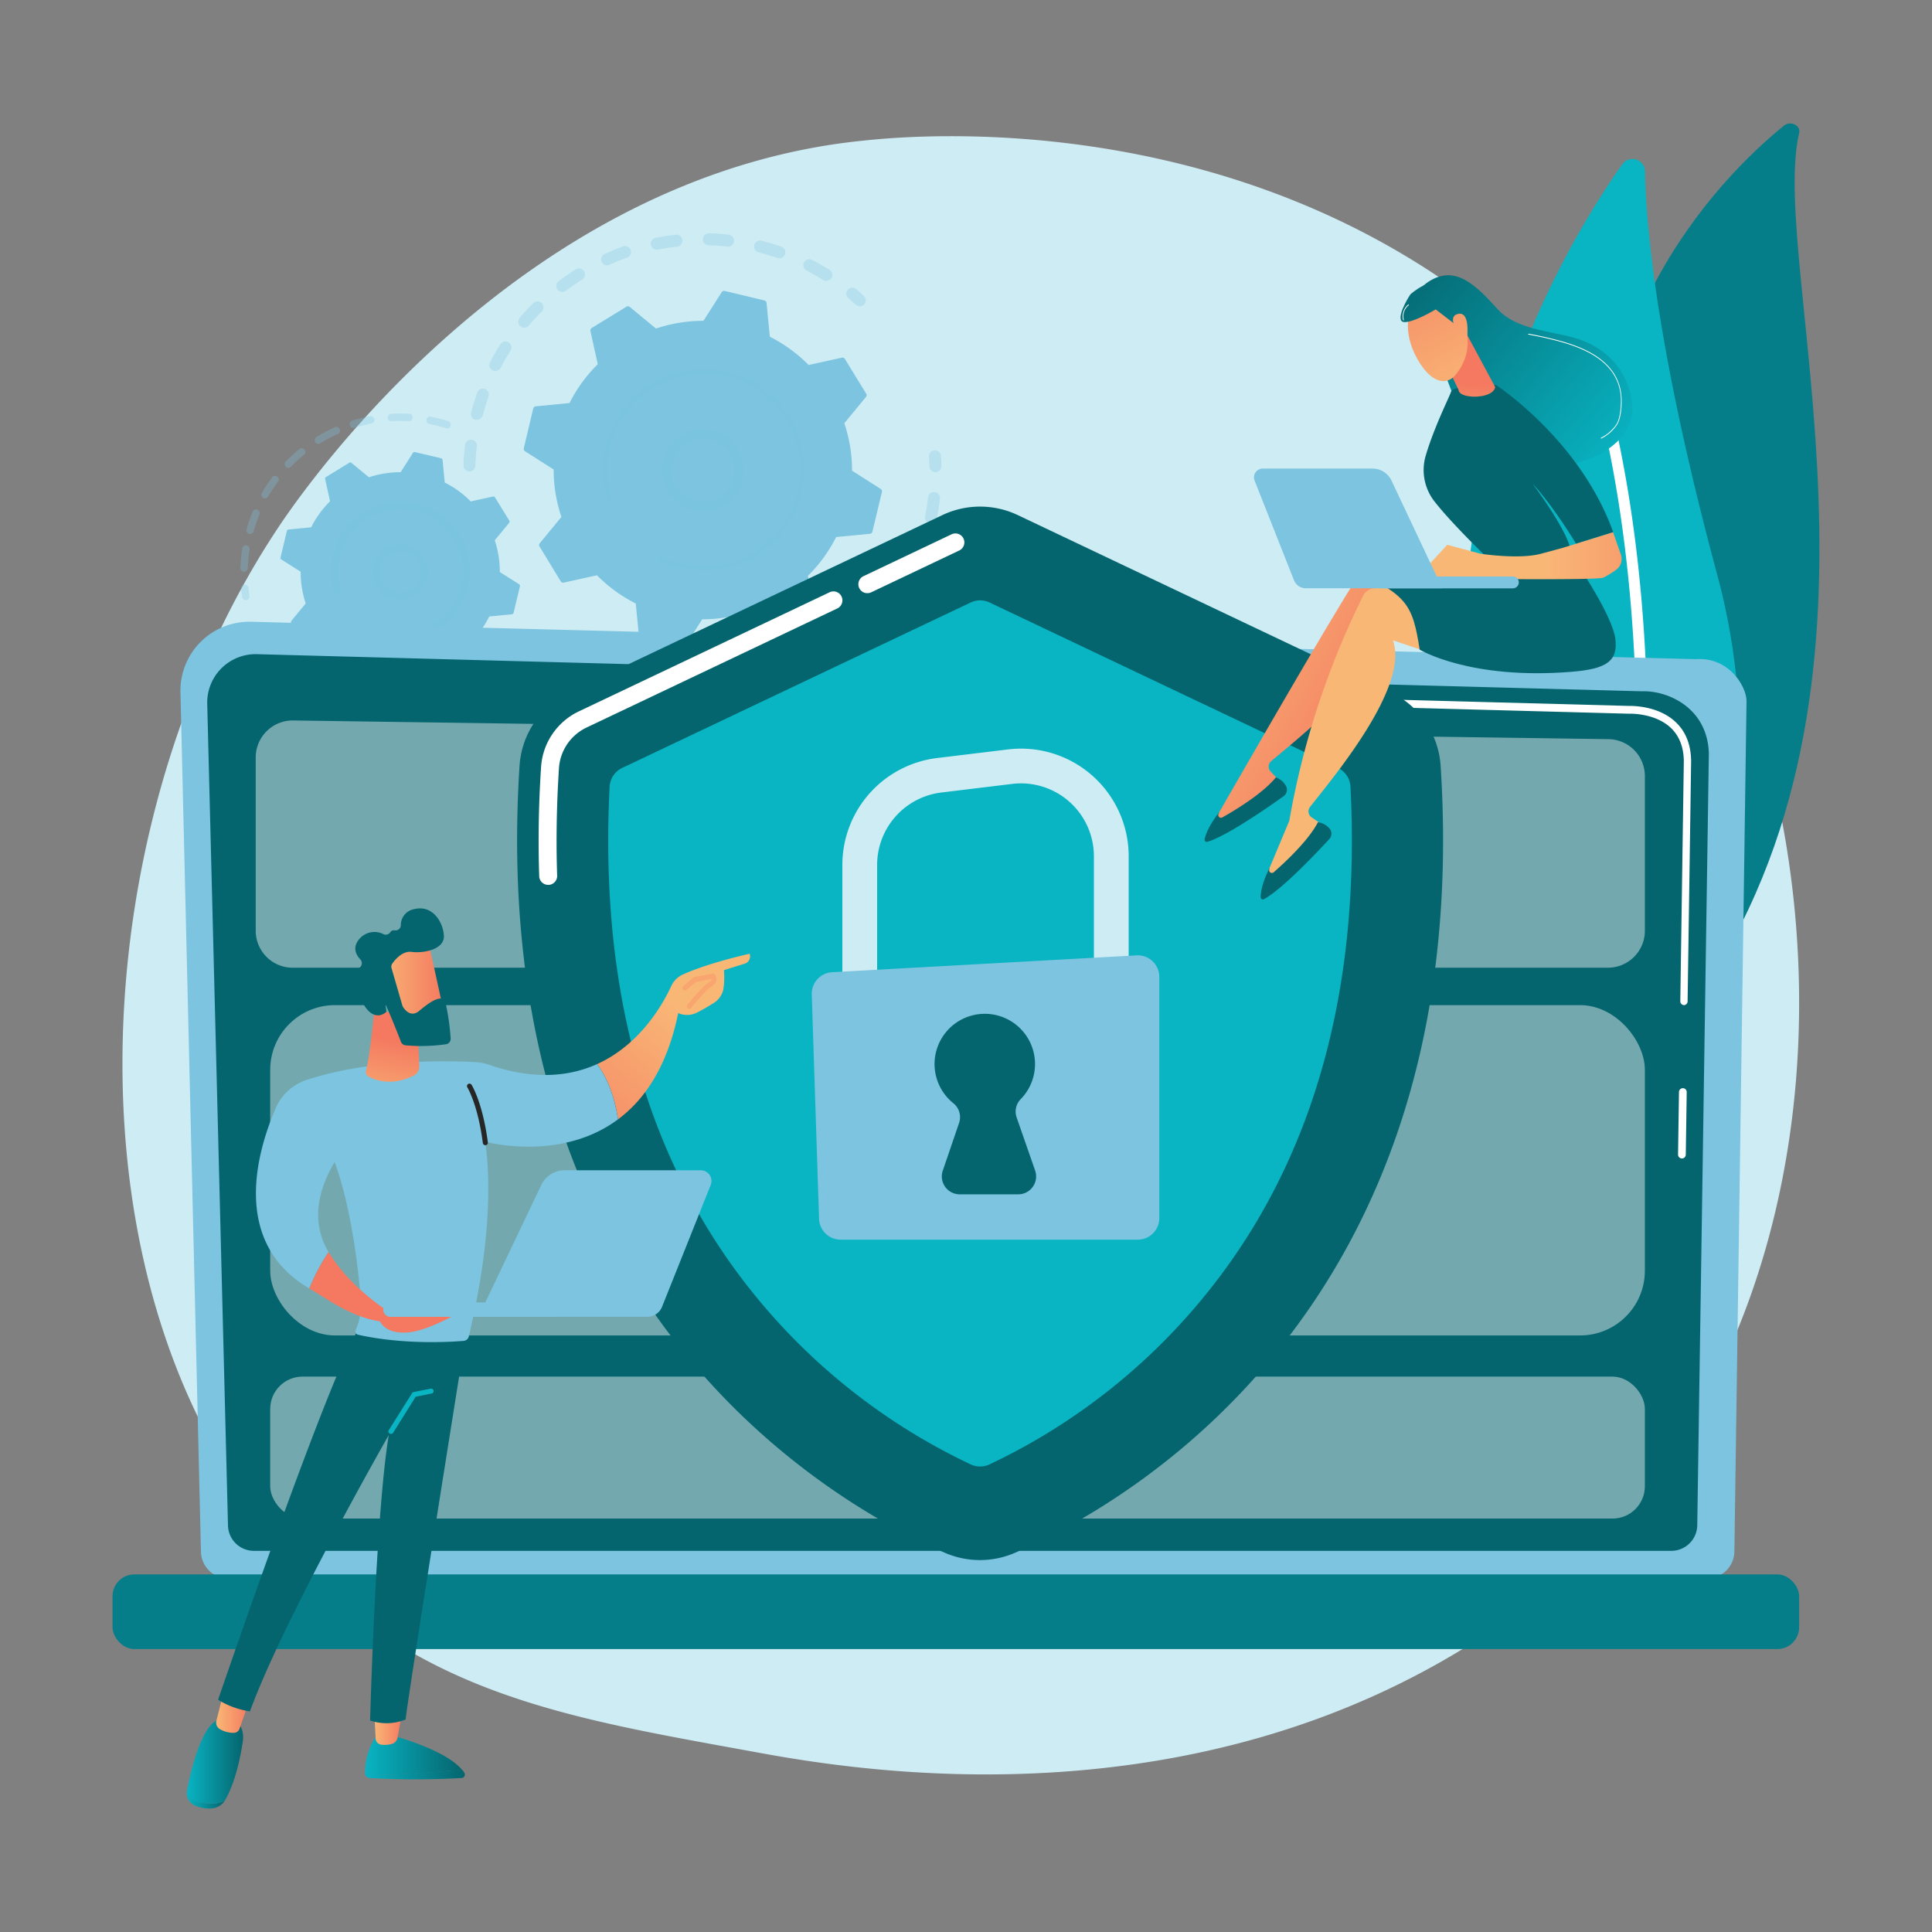 <svg xmlns="http://www.w3.org/2000/svg" xmlns:xlink="http://www.w3.org/1999/xlink" viewBox="0 0 500 500"><rect x="0" y="0" width="500" height="500" fill="#808080" stroke="none"/><defs><style>.cls-1{isolation:isolate;}.cls-2{fill:#ceecf4;}.cls-3,.cls-4{fill:#067e89;}.cls-4,.cls-6{mix-blend-mode:soft-light;}.cls-5{fill:url(#linear-gradient);}.cls-11,.cls-12,.cls-6{fill:#fff;}.cls-7{opacity:0.3;}.cls-8,.cls-9{fill:#7cc4e0;}.cls-9{opacity:0.56;}.cls-10{fill:#05656e;}.cls-12{opacity:0.44;}.cls-13{fill:#09b4c3;}.cls-14{fill:url(#linear-gradient-2);}.cls-15{fill:url(#linear-gradient-3);}.cls-16{fill:url(#linear-gradient-4);}.cls-17{fill:url(#linear-gradient-5);}.cls-18{fill:url(#New_Gradient_Swatch_3);}.cls-19{fill:url(#linear-gradient-6);}.cls-20{fill:url(#linear-gradient-7);}.cls-21{fill:url(#linear-gradient-8);}.cls-22{fill:url(#New_Gradient_Swatch_3-2);}.cls-23{fill:url(#linear-gradient-9);}.cls-24{fill:url(#linear-gradient-10);}.cls-25{fill:url(#linear-gradient-11);}.cls-26{fill:url(#linear-gradient-12);}.cls-27{fill:url(#linear-gradient-13);}.cls-28{fill:url(#linear-gradient-14);}.cls-29{fill:url(#linear-gradient-15);}.cls-30{fill:url(#linear-gradient-16);}.cls-31{fill:url(#linear-gradient-17);}.cls-32{fill:url(#linear-gradient-18);}.cls-33{fill:#262626;}.cls-34{fill:url(#linear-gradient-19);}.cls-35{fill:#f8a570;}.cls-36{fill:url(#linear-gradient-20);}.cls-37{fill:url(#linear-gradient-21);}.cls-38{fill:url(#linear-gradient-22);}</style><linearGradient id="linear-gradient" x1="-3624.92" y1="759.27" x2="-3411.41" y2="759.27" gradientTransform="matrix(-0.47, -0.89, -0.89, 0.47, -544.52, -3304.98)" gradientUnits="userSpaceOnUse"><stop offset="0" stop-color="#09b4c3"/><stop offset="1" stop-color="#09b4c3"/></linearGradient><linearGradient id="linear-gradient-2" x1="17953.58" y1="161.16" x2="17900.81" y2="191.27" gradientTransform="matrix(-1, 0, 0, 1, 18261.05, 0)" gradientUnits="userSpaceOnUse"><stop offset="0" stop-color="#f9b776"/><stop offset="1" stop-color="#f47960"/></linearGradient><linearGradient id="linear-gradient-3" x1="-10073.93" y1="-6324.09" x2="-10077.99" y2="-6261.98" gradientTransform="translate(12144.91 1421.89) rotate(-26.18)" gradientUnits="userSpaceOnUse"><stop offset="0" stop-color="#05656e"/><stop offset="1" stop-color="#05656e"/></linearGradient><linearGradient id="linear-gradient-4" x1="17948.48" y1="168.67" x2="18129.02" y2="55.64" xlink:href="#linear-gradient-2"/><linearGradient id="linear-gradient-5" x1="-8477.99" y1="-8862.36" x2="-8482.04" y2="-8800.25" gradientTransform="matrix(0.79, -0.61, 0.61, 0.79, 12455.78, 2000.17)" xlink:href="#linear-gradient-3"/><linearGradient id="New_Gradient_Swatch_3" x1="-130.48" y1="121.08" x2="-191.03" y2="71.55" gradientTransform="translate(548.71)" gradientUnits="userSpaceOnUse"><stop offset="0" stop-color="#09b4c3"/><stop offset="1" stop-color="#05656e"/></linearGradient><linearGradient id="linear-gradient-6" x1="-11699.93" y1="143.79" x2="-11647.36" y2="143.79" gradientTransform="translate(12099.82)" xlink:href="#linear-gradient-2"/><linearGradient id="linear-gradient-7" x1="-13528.95" y1="-872.26" x2="-13526.38" y2="-891.06" gradientTransform="translate(13934.81 18.64) rotate(-4.11)" xlink:href="#linear-gradient-2"/><linearGradient id="linear-gradient-8" x1="-12210.14" y1="-6927.89" x2="-12185.94" y2="-6970.95" gradientTransform="translate(12849.46 -6346.98) rotate(-56.92)" xlink:href="#linear-gradient-2"/><linearGradient id="New_Gradient_Swatch_3-2" x1="-129.46" y1="119.83" x2="-190" y2="70.29" xlink:href="#New_Gradient_Swatch_3"/><linearGradient id="linear-gradient-9" x1="-12204.43" y1="-6924.14" x2="-12180.24" y2="-6967.2" gradientTransform="translate(12849.46 -6346.98) rotate(-56.92)" xlink:href="#linear-gradient-2"/><linearGradient id="linear-gradient-10" x1="-4993.75" y1="459.3" x2="-4967.9" y2="459.3" gradientTransform="translate(5088.22)" xlink:href="#New_Gradient_Swatch_3"/><linearGradient id="linear-gradient-11" x1="-4993.75" y1="454.23" x2="-4968.63" y2="454.23" gradientTransform="translate(5088.22)" xlink:href="#New_Gradient_Swatch_3"/><linearGradient id="linear-gradient-12" x1="-4991.36" y1="447.16" x2="-4984.08" y2="447.16" gradientTransform="translate(5088.22)" xlink:href="#linear-gradient-2"/><linearGradient id="linear-gradient-13" x1="-5039.9" y1="465.71" x2="-5029.99" y2="465.71" gradientTransform="translate(5088.22)" xlink:href="#New_Gradient_Swatch_3"/><linearGradient id="linear-gradient-14" x1="-5039.83" y1="455.85" x2="-5025.28" y2="455.85" gradientTransform="translate(5088.22)" xlink:href="#New_Gradient_Swatch_3"/><linearGradient id="linear-gradient-15" x1="-5032.27" y1="443.36" x2="-5023.56" y2="443.36" gradientTransform="translate(5088.22)" xlink:href="#linear-gradient-2"/><linearGradient id="linear-gradient-16" x1="-4961.87" y1="349.44" x2="-5036.18" y2="471.16" gradientTransform="translate(5088.22)" xlink:href="#linear-gradient-3"/><linearGradient id="linear-gradient-17" x1="-4985.29" y1="372.02" x2="-4978.35" y2="358.42" gradientTransform="translate(5088.22)" xlink:href="#linear-gradient"/><linearGradient id="linear-gradient-18" x1="-4912.56" y1="260.03" x2="-4947.03" y2="304.88" gradientTransform="translate(5088.22)" xlink:href="#linear-gradient-2"/><linearGradient id="linear-gradient-19" x1="-4989.39" y1="289.02" x2="-4985.62" y2="269.22" gradientTransform="translate(5088.22)" xlink:href="#linear-gradient-2"/><linearGradient id="linear-gradient-20" x1="-4973.32" y1="310.5" x2="-4985.67" y2="329.02" gradientTransform="translate(5088.22)" xlink:href="#linear-gradient-2"/><linearGradient id="linear-gradient-21" x1="-709.16" y1="313.49" x2="-721.26" y2="331.63" gradientTransform="matrix(-1, 0, 0, 1, -618.9, 0)" xlink:href="#linear-gradient-2"/><linearGradient id="linear-gradient-22" x1="97.37" y1="253.99" x2="115.17" y2="253.99" gradientTransform="matrix(1, 0, 0, 1, 0, 0)" xlink:href="#linear-gradient-2"/></defs><title>Encrypted Data</title><g class="cls-1"><g id="content"><path class="cls-2" d="M413.41,399.87a165.44,165.44,0,0,1-29.14,23.26c-75.46,49.55-161.72,35.27-188.39,30.38-43-7.87-79.35-13.43-110.56-41.15C14.41,349.36,17.86,217.94,72,136.53c6.42-9.65,60.53-88.51,147-99.63,2.11-.27,3.69-.43,5.07-.57,13.37-1.39,96.24-8.74,163.82,46.93a199.4,199.4,0,0,1,39.67,44.26C480.37,207.69,480.54,331.83,413.41,399.87Z"/><path class="cls-3" d="M465.63,34.38c.45-1.93-2.26-3.22-3.93-1.87-16.9,13.7-57.49,54.73-47.38,126.43,12.69,90-9,122.78-36,142.81,0,0,37.1-9.42,60.44-42.72C496,177.24,457.56,68.72,465.63,34.38Z"/><path class="cls-4" d="M452.77,62.48c-2.11,10-4,20.06-5.45,30.15s-2.68,20.2-3.47,30.33-1.28,20.28-1.31,30.43.34,20.29.8,30.47.87,20.43.12,30.75a91.16,91.16,0,0,1-7.2,30.44c-1.08,2.43-2.21,4.85-3.49,7.19s-2.59,4.67-4,7a110,110,0,0,1-9.58,13.18,120.91,120.91,0,0,1-25.24,22.09,2.53,2.53,0,0,1-3.2-.36,1.79,1.79,0,0,1,.37-2.72h0c2.26-1.59,4.49-3.19,6.63-4.88,1.09-.83,2.13-1.7,3.19-2.55s2.08-1.74,3.07-2.65a109.67,109.67,0,0,0,27.54-37.78,89,89,0,0,0,4.78-14.34,97.93,97.93,0,0,0,2.3-14.86c.81-10,.45-20.17.13-30.35s-.52-20.42-.25-30.64q.18-7.67.67-15.33c.15-2.55.35-5.1.55-7.65s.47-5.09.74-7.64q1.65-15.26,4.38-30.41c1.88-10.08,4.07-20.11,6.7-30.06a.62.62,0,0,1,.73-.4A.54.54,0,0,1,452.77,62.48Z"/><path class="cls-5" d="M412.86,281.57a5.17,5.17,0,0,0,8.57.26c11.84-16.42,41.12-65.89,22.91-133.37C429,91.48,426,59.12,425.72,44.33a3.24,3.24,0,0,0-5.89-1.8C399.94,70.71,342.63,168.66,412.86,281.57Z"/><path class="cls-6" d="M417.73,280.57l.27.08a1.43,1.43,0,0,0,1.67-1.15c.16-.88,16.21-89.1-1.6-169.3a1.43,1.43,0,1,0-2.8.62C432.95,190.44,417,278.1,416.85,279A1.43,1.43,0,0,0,417.73,280.57Z"/><g class="cls-7"><path class="cls-8" d="M121.31,122a1.55,1.55,0,0,1-1.34-1.58c.05-1.75.18-3.52.38-5.27a1.55,1.55,0,0,1,1.72-1.36h0a1.55,1.55,0,0,1,1.33,1.71c-.19,1.66-.32,3.34-.37,5a1.55,1.55,0,0,1-1.59,1.5Zm1.91-13.35-.18,0a1.55,1.55,0,0,1-1.11-1.89c.44-1.7,1-3.4,1.53-5a1.55,1.55,0,1,1,2.92,1c-.55,1.57-1,3.18-1.46,4.8A1.55,1.55,0,0,1,123.22,108.61ZM128,96a1.55,1.55,0,0,1-1.17-2.25c.8-1.56,1.69-3.1,2.62-4.58a1.55,1.55,0,1,1,2.62,1.65c-.89,1.41-1.73,2.87-2.49,4.35A1.55,1.55,0,0,1,128,96Zm7.5-11.21a1.55,1.55,0,0,1-1-2.53c1.13-1.34,2.34-2.64,3.58-3.88a1.55,1.55,0,0,1,2.18,2.19c-1.18,1.17-2.32,2.41-3.4,3.69A1.55,1.55,0,0,1,135.52,84.8Zm9.81-9.26a1.55,1.55,0,0,1-.72-2.77c1.4-1.05,2.86-2.06,4.35-3a1.55,1.55,0,1,1,1.65,2.62c-1.41.89-2.8,1.84-4.13,2.84A1.54,1.54,0,0,1,145.33,75.54Zm11.61-6.86a1.55,1.55,0,0,1-.43-2.95c1.6-.72,3.25-1.38,4.9-2a1.55,1.55,0,0,1,1,2.92c-1.57.55-3.14,1.18-4.66,1.86A1.54,1.54,0,0,1,156.94,68.68Zm56.72,4a1.54,1.54,0,0,1-.62-.22c-1.41-.88-2.87-1.72-4.36-2.48a1.55,1.55,0,0,1,1.42-2.75c1.56.8,3.11,1.68,4.59,2.61a1.55,1.55,0,0,1-1,2.85Zm-43.88-8.06a1.55,1.55,0,0,1-.1-3.05c1.72-.34,3.47-.62,5.21-.81a1.55,1.55,0,1,1,.35,3.08c-1.65.19-3.32.45-5,.77A1.55,1.55,0,0,1,169.78,64.57Zm31.72,2.22a1.55,1.55,0,0,1-.3-.07c-1.57-.55-3.19-1-4.8-1.45a1.55,1.55,0,1,1,.77-3c1.7.43,3.4.95,5.05,1.52a1.55,1.55,0,0,1-.72,3Zm-18.29-3.36a1.55,1.55,0,0,1,.25-3.08c1.75,0,3.52.17,5.26.37h0a1.55,1.55,0,0,1-.38,3.07c-1.66-.19-3.34-.31-5-.35Z"/><path class="cls-8" d="M222.3,79.23a1.54,1.54,0,0,1-.84-.39c-.59-.54-1.2-1.08-1.81-1.59a1.55,1.55,0,1,1,2-2.36c.65.55,1.29,1.11,1.91,1.68a1.55,1.55,0,0,1-1.26,2.68Z"/></g><g class="cls-7"><path class="cls-8" d="M241.87,122.18a1.55,1.55,0,0,1-1.34-1.5c0-.8-.06-1.61-.11-2.41a1.55,1.55,0,1,1,3.09-.2c.06.84.09,1.7.11,2.54a1.55,1.55,0,0,1-1.51,1.59Z"/><path class="cls-8" d="M173.57,183.46q-1.06-.14-2.12-.32a1.55,1.55,0,0,1,.52-3.05c1.63.28,3.27.49,4.9.63a1.55,1.55,0,1,1-.26,3.09C175.59,183.71,174.58,183.6,173.57,183.46Zm-10.07-2.24-.26-.06c-1.65-.52-3.29-1.11-4.89-1.76a1.55,1.55,0,1,1,1.17-2.87c1.52.62,3.08,1.18,4.64,1.67a1.55,1.55,0,0,1-.67,3Zm21.24,2.7a1.55,1.55,0,0,1,.13-3.08c1.63-.08,3.29-.24,4.91-.46a1.55,1.55,0,1,1,.42,3.07c-1.71.23-3.45.4-5.17.49Zm-33.4-8a1.55,1.55,0,0,1-.57-.2c-1.49-.87-3-1.81-4.38-2.79a1.55,1.55,0,0,1,1.77-2.54c1.34.94,2.74,1.83,4.16,2.65a1.55,1.55,0,0,1-1,2.87Zm46.49,5.9a1.55,1.55,0,0,1-.21-3c1.57-.44,3.15-1,4.69-1.53a1.55,1.55,0,1,1,1.08,2.9c-1.62.61-3.28,1.15-4.94,1.61A1.54,1.54,0,0,1,197.83,181.78Zm12.3-5a1.55,1.55,0,0,1-.53-2.9c1.44-.78,2.87-1.62,4.24-2.52a1.55,1.55,0,1,1,1.69,2.59c-1.44.94-2.95,1.83-4.47,2.65A1.54,1.54,0,0,1,210.14,176.81Zm10.93-7.53a1.55,1.55,0,0,1-.8-2.7c1.24-1.07,2.45-2.21,3.59-3.38a1.55,1.55,0,1,1,2.21,2.16c-1.2,1.23-2.48,2.43-3.78,3.56A1.55,1.55,0,0,1,221.06,169.28Zm9-9.73a1.55,1.55,0,0,1-1-2.45c1-1.32,1.91-2.69,2.77-4.09a1.55,1.55,0,1,1,2.64,1.62c-.9,1.47-1.88,2.92-2.91,4.3A1.55,1.55,0,0,1,230.09,159.55Zm6.67-11.48a1.55,1.55,0,0,1-1.21-2.16c.66-1.5,1.26-3,1.8-4.59a1.55,1.55,0,0,1,2.93,1c-.56,1.63-1.2,3.26-1.89,4.84A1.55,1.55,0,0,1,236.75,148.06Zm4-12.66-.09,0a1.55,1.55,0,0,1-1.22-1.82c.23-1.18.43-2.39.6-3.58q.09-.65.16-1.3a1.55,1.55,0,0,1,1.71-1.36,1.53,1.53,0,0,1,1.36,1.71q-.08.68-.17,1.36c-.17,1.26-.38,2.52-.63,3.77A1.55,1.55,0,0,1,240.73,135.41Z"/><path class="cls-8" d="M140.64,168a1.54,1.54,0,0,1-.84-.4c-.61-.57-1.23-1.16-1.83-1.76a1.55,1.55,0,1,1,2.2-2.18c.57.57,1.15,1.13,1.73,1.67a1.55,1.55,0,0,1-1.26,2.67Z"/></g><path class="cls-8" d="M145.12,150.45a.72.72,0,0,0,.77.33l8.6-1.9a38.37,38.37,0,0,0,10.05,7.31l.85,8.76a.72.72,0,0,0,.55.63L176.22,168a.72.72,0,0,0,.78-.31l4.73-7.42a38.36,38.36,0,0,0,12.28-2l6.8,5.6a.72.72,0,0,0,.84.06l9-5.52a.72.72,0,0,0,.33-.77l-1.9-8.6a38.37,38.37,0,0,0,7.31-10.05l8.76-.85a.72.72,0,0,0,.63-.55l2.46-10.27a.72.72,0,0,0-.31-.78l-7.42-4.73a38.36,38.36,0,0,0-2-12.28l5.6-6.8a.72.72,0,0,0,.06-.84l-5.52-9a.72.72,0,0,0-.77-.33l-8.6,1.9a38.36,38.36,0,0,0-10.05-7.31l-.85-8.76a.72.72,0,0,0-.55-.63l-10.27-2.46a.72.72,0,0,0-.78.31l-4.73,7.42a38.36,38.36,0,0,0-12.28,2l-6.8-5.6a.72.72,0,0,0-.84-.06l-9,5.52a.72.72,0,0,0-.33.77l1.9,8.6a38.36,38.36,0,0,0-7.31,10.05l-8.76.85a.72.72,0,0,0-.63.55L135.56,116a.72.72,0,0,0,.31.78l7.42,4.73a38.37,38.37,0,0,0,2,12.28l-5.6,6.8a.72.72,0,0,0-.06.84Z"/><path class="cls-9" d="M180.47,132.23a10.62,10.62,0,1,1,1.56.1A10.63,10.63,0,0,1,180.47,132.23ZM183,113.64a8.27,8.27,0,0,0-1.21-.07,8.12,8.12,0,1,0,1.21.07Z"/><path class="cls-9" d="M178.63,147.46A26.61,26.61,0,0,1,176,147h0l-.82-.21a26.29,26.29,0,0,1-3.93-1.42l-.05,0-.15-.07-.28-.13a.62.62,0,1,1,.54-1.12,24.9,24.9,0,0,0,28.09-4.55,24.72,24.72,0,0,0,6.89-12.06,25.22,25.22,0,0,0,.47-2.52,24.87,24.87,0,0,0-48.84-9.09,24.88,24.88,0,0,0,.45,13.24.62.62,0,1,1-1.18.37A26.11,26.11,0,1,1,208,125a26.7,26.7,0,0,1-.49,2.64,26.12,26.12,0,0,1-28.84,19.79Z"/><g class="cls-7"><path class="cls-8" d="M63.49,155.32a1,1,0,0,1-.82-.8c-.12-.8-.22-1.62-.3-2.43a1,1,0,0,1,1.9-.17c.07.77.17,1.55.28,2.32a1,1,0,0,1-.8,1.09A1,1,0,0,1,63.49,155.32Z"/><path class="cls-8" d="M63.05,148a1,1,0,0,1-.83-1,41.53,41.53,0,0,1,.35-4.19q.06-.44.13-.88a1,1,0,0,1,1.09-.8,1,1,0,0,1,.8,1.09q-.07.42-.12.84a39.75,39.75,0,0,0-.34,4,1,1,0,0,1-1,.92Zm1.54-9.81-.13,0A1,1,0,0,1,63.8,137a41.46,41.46,0,0,1,1.69-4.8,1,1,0,0,1,1.76.75,39.64,39.64,0,0,0-1.61,4.58A1,1,0,0,1,64.59,138.17ZM68.46,129a1,1,0,0,1-.7-1.43,41.25,41.25,0,0,1,2.82-4.24,1,1,0,0,1,1.52,1.16,39.26,39.26,0,0,0-2.69,4A1,1,0,0,1,68.46,129Zm6-7.91a1,1,0,0,1-.56-1.61,41.46,41.46,0,0,1,3.77-3.42,1,1,0,0,1,1.19,1.49,39.45,39.45,0,0,0-3.6,3.26A1,1,0,0,1,74.46,121.11Zm7.75-6.21a1,1,0,0,1-.37-1.76,41.84,41.84,0,0,1,4.49-2.4,1,1,0,1,1,.8,1.74,39.84,39.84,0,0,0-4.28,2.29A1,1,0,0,1,82.21,114.91Zm9-4.14a1,1,0,0,1-.16-1.86A41.16,41.16,0,0,1,96,107.68a1,1,0,0,1,.35,1.88,39.23,39.23,0,0,0-4.71,1.18A1,1,0,0,1,91.23,110.77ZM101,109a1,1,0,0,1,.07-1.9,41.46,41.46,0,0,1,5.09,0A1,1,0,0,1,106,109a39.31,39.31,0,0,0-4.85,0Zm14.73,1.87-.16,0a39.66,39.66,0,0,0-4.08-1.07l-.62-.12a1,1,0,0,1,.35-1.88l.66.13a41.6,41.6,0,0,1,4.28,1.12,1,1,0,0,1-.42,1.86Z"/></g><g class="cls-7"><path class="cls-8" d="M98.53,189.3a1,1,0,0,1,.24-1.9,39.55,39.55,0,0,0,4.77.29,1,1,0,1,1,0,1.91,41.65,41.65,0,0,1-5-.31Zm-4.81-.88-.1,0a41.82,41.82,0,0,1-4.78-1.49,1,1,0,0,1,.68-1.79,40,40,0,0,0,4.56,1.42,1,1,0,0,1-.36,1.88Zm14.58.88a1,1,0,0,1,0-1.9,39.67,39.67,0,0,0,4.7-.87,1,1,0,0,1,.46,1.86,41.49,41.49,0,0,1-4.92.91A1,1,0,0,1,108.3,189.3ZM84.58,185a1,1,0,0,1-.32-.1,41,41,0,0,1-4.28-2.6,1,1,0,1,1,1.09-1.57,39.27,39.27,0,0,0,4.08,2.48,1,1,0,0,1-.57,1.79Zm33.18,2a1,1,0,0,1-.21-1.84,39.34,39.34,0,0,0,4.35-2,1,1,0,0,1,.89,1.69,41.59,41.59,0,0,1-4.56,2.07A1,1,0,0,1,117.77,186.94Zm8.63-4.56a1,1,0,0,1-.42-1.73,40,40,0,0,0,3.75-3,1,1,0,0,1,1.27,1.43,41.81,41.81,0,0,1-3.93,3.1A1,1,0,0,1,126.4,182.38Zm7.29-6.5a1,1,0,0,1-.5-.23,1,1,0,0,1-.09-1.35,39.11,39.11,0,0,0,2.93-3.77,1,1,0,0,1,1.58,1.08,41.33,41.33,0,0,1-3.08,4A1,1,0,0,1,133.69,175.88Z"/><path class="cls-8" d="M76.52,179.36a1,1,0,0,1-.51-.23c-.61-.55-1.21-1.11-1.77-1.68a1,1,0,1,1,1.36-1.35c.54.54,1.11,1.08,1.69,1.6a1,1,0,0,1-.77,1.66Z"/></g><path class="cls-8" d="M79,167.23a.48.48,0,0,0,.52.22l5.75-1.27A25.67,25.67,0,0,0,92,171.06l.57,5.86a.48.48,0,0,0,.37.42L99.78,179a.48.48,0,0,0,.52-.21l3.17-5a25.67,25.67,0,0,0,8.21-1.31l4.55,3.75a.48.48,0,0,0,.56,0l6-3.69a.48.48,0,0,0,.22-.52l-1.27-5.75a25.67,25.67,0,0,0,4.89-6.73l5.86-.57a.48.48,0,0,0,.42-.37l1.65-6.87a.48.48,0,0,0-.21-.52l-5-3.17a25.67,25.67,0,0,0-1.31-8.21l3.75-4.55a.48.48,0,0,0,0-.56l-3.69-6a.48.48,0,0,0-.52-.22l-5.75,1.27a25.67,25.67,0,0,0-6.73-4.89l-.57-5.86a.48.48,0,0,0-.37-.42L107.38,117a.48.48,0,0,0-.52.21l-3.17,5a25.67,25.67,0,0,0-8.21,1.31l-4.55-3.75a.48.48,0,0,0-.56,0l-6,3.69a.48.48,0,0,0-.22.52l1.27,5.75a25.67,25.67,0,0,0-4.89,6.73l-5.86.57a.48.48,0,0,0-.42.37l-1.65,6.87a.48.48,0,0,0,.21.52l5,3.17a25.67,25.67,0,0,0,1.31,8.21l-3.75,4.55a.48.48,0,0,0,0,.56Z"/><path class="cls-9" d="M102.59,155.16a7.25,7.25,0,1,1,1.07.07A7.38,7.38,0,0,1,102.59,155.16Zm1.7-12.44a5.39,5.39,0,0,0-.78,0,5.32,5.32,0,0,0,.13,10.64h0a5.32,5.32,0,0,0,.65-10.59Z"/><path class="cls-9" d="M101.3,165.75q-.9-.12-1.8-.34A18.11,18.11,0,0,1,96,164.2l-.15-.07a1,1,0,1,1,.83-1.72,16.15,16.15,0,0,0,3.23,1.15h0l.18,0a15.94,15.94,0,0,0,7.88-.18,16.19,16.19,0,0,0,4-1.72l0,0,.09-.06a16,16,0,0,0,7.24-10,16.29,16.29,0,0,0,.31-1.63,16.1,16.1,0,1,0-31.33,2.69,1,1,0,0,1-.63,1.2,1,1,0,0,1-1.2-.63,18,18,0,1,1,35-3,18.39,18.39,0,0,1-.34,1.82A18,18,0,0,1,101.3,165.75Z"/><path class="cls-8" d="M52,401.45A7.1,7.1,0,0,0,59,408.52H441.78a7.1,7.1,0,0,0,7.08-7.07L452,181.5c0-3.89-4.58-11.48-13-10.91L65,160.91a17.84,17.84,0,0,0-18.3,18.24Z"/><path class="cls-10" d="M59,394.66a6.72,6.72,0,0,0,6.7,6.7H432.55a6.72,6.72,0,0,0,6.7-6.7l3-199.67c-.35-12-10.89-16.33-17.27-16.08L66.49,169.3a12.53,12.53,0,0,0-12.86,12.83Z"/><path class="cls-11" d="M435.28,299.81h0a1,1,0,0,1-1-1l.24-16.19a1,1,0,0,1,1-1h0a1,1,0,0,1,1,1l-.24,16.19A1,1,0,0,1,435.28,299.81Z"/><path class="cls-11" d="M435.86,260.13h0a1,1,0,0,1-1-1l.91-62c0-3.68-1.14-6.63-3.32-8.72-4.09-3.91-10.57-3.71-10.84-3.7L307,181.62a1,1,0,0,1-1-1,.94.94,0,0,1,1-1l114.51,3.07c.71,0,7.62-.16,12.22,4.25,2.59,2.48,3.91,5.89,3.93,10.15l-.91,62A1,1,0,0,1,435.86,260.13Z"/><rect class="cls-3" x="29.12" y="407.45" width="436.5" height="19.33" rx="5.65" ry="5.65" transform="translate(494.74 834.23) rotate(180)"/><path class="cls-12" d="M415.93,250.44h-340a9.57,9.57,0,0,1-9.75-9.38V195.84a9.58,9.58,0,0,1,9.9-9.38l340,4.83a9.56,9.56,0,0,1,9.61,9.38v40.4A9.57,9.57,0,0,1,415.93,250.44Z"/><rect class="cls-12" x="69.93" y="260.13" width="355.76" height="85.48" rx="16.75" ry="16.75"/><rect class="cls-12" x="69.93" y="356.27" width="355.76" height="36.73" rx="8.36" ry="8.36"/><path class="cls-10" d="M372.83,198.13a22.73,22.73,0,0,0-12.95-19l-96.47-45.82a22.76,22.76,0,0,0-19.53,0l-96.47,45.82a22.73,22.73,0,0,0-12.95,19c-9,139.87,80.63,190.83,110,203.7a22.78,22.78,0,0,0,18.29,0C292.2,389,381.88,338,372.83,198.13Z"/><path class="cls-11" d="M224.47,153.51a2.31,2.31,0,0,1-1-4.4l22.79-10.83a2.31,2.31,0,1,1,2,4.18l-22.79,10.83A2.3,2.3,0,0,1,224.47,153.51Z"/><path class="cls-11" d="M141.86,229a2.31,2.31,0,0,1-2.31-2.23c-.31-9.13-.15-18.64.48-28.28a17.18,17.18,0,0,1,9.78-14.39l64.89-30.82a2.31,2.31,0,0,1,2,4.18l-64.89,30.82a12.55,12.55,0,0,0-7.15,10.51c-.61,9.49-.77,18.85-.47,27.83a2.31,2.31,0,0,1-2.23,2.39Z"/><path class="cls-13" d="M349.5,203.59a5.68,5.68,0,0,0-3.23-4.84l-90.18-42.83a5.67,5.67,0,0,0-4.87,0L161,198.75a5.68,5.68,0,0,0-3.23,4.84c-2.67,52.18,9.38,95.71,35.85,129.45A160,160,0,0,0,251.25,379a5.69,5.69,0,0,0,4.8,0A160,160,0,0,0,313.66,333C340.12,299.3,352.17,255.77,349.5,203.59Z"/><path class="cls-2" d="M227,259.65h-9V223.83a27.88,27.88,0,0,1,24.5-27.65l18.38-2.23a27.86,27.86,0,0,1,31.22,27.65v31.27h-9V221.6A18.87,18.87,0,0,0,262,202.87l-18.38,2.23A18.89,18.89,0,0,0,227,223.83Z"/><path class="cls-8" d="M215.35,251.61l78.79-4.36a5.58,5.58,0,0,1,5.89,5.57v62.42a5.58,5.58,0,0,1-5.58,5.58H217.55a5.58,5.58,0,0,1-5.58-5.4l-1.89-58.05A5.58,5.58,0,0,1,215.35,251.61Z"/><path class="cls-10" d="M267.89,302.94l-4.77-13.71a4.59,4.59,0,0,1,1-4.73,13,13,0,1,0-17.41,1,4.63,4.63,0,0,1,1.5,5.11L244,302.94a4.63,4.63,0,0,0,4.37,6.15h15.2A4.63,4.63,0,0,0,267.89,302.94Z"/><path class="cls-14" d="M315.49,210.26c.06,0,33.53-58.64,38.06-64.15a3.51,3.51,0,0,1,3.13-1.26L366,146l11,23.74-18.28-10.65c1.81,12.51-21.68,31.11-29.73,37.89a1.85,1.85,0,0,0-.15,2.69L332,203a36.94,36.94,0,0,1-18.25,10.38Z"/><path class="cls-15" d="M330.19,201.19a4.74,4.74,0,0,1,2.75,2.49,2.09,2.09,0,0,1-.79,2.41c-3.38,2.42-14.53,10.24-19.67,11.77a.58.58,0,0,1-.73-.69c.26-1.2,1.12-3.58,3.87-7.08l-.25.5a.71.71,0,0,0,1,.94C319.8,209.6,326.81,205.35,330.19,201.19Z"/><path class="cls-16" d="M328.53,224.64c.06,0,5.08-12.13,5.13-12.17a213,213,0,0,1,19.15-58.36,3.51,3.51,0,0,1,2.81-1.87l9.37-.8,15.55,21-20.06-6.73c4.3,11.89-14.93,34.85-21.45,43.13a1.85,1.85,0,0,0,.4,2.67l3.83,2.65A36.94,36.94,0,0,1,327.5,228Z"/><path class="cls-17" d="M341.08,212.79a4.74,4.74,0,0,1,3.19,1.88,2.09,2.09,0,0,1-.28,2.52c-2.82,3.06-12.16,13-16.88,15.51a.58.58,0,0,1-.85-.52c0-1.22.37-3.73,2.36-7.71l-.14.54a.71.71,0,0,0,1.16.72C332.61,223.13,338.62,217.55,341.08,212.79Z"/><path class="cls-10" d="M408.88,147s8.48,12.61,9.18,18.37-2.34,7.74-11.22,8.48c-26.41,2.18-39.43-5.73-39.43-5.73-1.81-11.52-3.09-14.45-18.18-20.71,0,0,19.09,1.52,22.93,0S408.88,147,408.88,147Z"/><path class="cls-18" d="M368.28,80.89s-4.48-4.62,2-8.34,11.48,1,17.29,7.44c4.75,5.29,13.63,5.65,20,7.48,8.07,2.3,13.91,8.48,14.84,17.13.76,7.08-5.31,12-11.35,14.23-18.48,6.7-22.85,8.94-28.65-2.11S368.28,80.89,368.28,80.89Z"/><path class="cls-11" d="M415.72,112.72a10.28,10.28,0,0,0,2.78-2.84c.94-1.52,1.22-4.28,1.18-6.35-.2-10.16-9.94-13.81-17.24-15.67-2.18-.56-4.48-1.06-6.84-1.49a.11.11,0,1,0,0,.22c2.35.43,4.65.93,6.82,1.48,7.24,1.85,16.88,5.46,17.08,15.46,0,2-.24,4.76-1.15,6.23a10.3,10.3,0,0,1-4,3.52.11.11,0,1,0,.1.2A9.45,9.45,0,0,0,415.72,112.72Z"/><path class="cls-10" d="M385.94,145.35s-9.88-9.4-14.74-15.63A13.21,13.21,0,0,1,369,117.83c2.22-7.48,6.16-15.22,6.52-16.43.55-1.85,11.62-1.77,11.62-1.77s21.79,14.14,30.35,38.09l-9.61,3s-5.69-9.54-11.31-15.61c0,0,9.73,12.85,10.07,18.11Z"/><path class="cls-19" d="M367.13,149.06l7.42-8.07,8.57,2.31s10,1.55,15.71,0l5.72-1.55,12.92-4,2,5.74a3.45,3.45,0,0,1-1.26,4,22.81,22.81,0,0,1-3.26,2c-1.7.74-39.2.24-39.2.24Z"/><path class="cls-20" d="M379.51,86.32l7.44,13.84c-.49,3-8.1,3.11-9.27,1.3a1.79,1.79,0,0,1-.23-.61L373,91.6c-.19-.9,2.28-3.94,3.09-4.37l3-1.57C380.18,85,375.43,85,379.51,86.32Z"/><path class="cls-21" d="M364.45,83.07s-.84,4.68,2.83,10.62,7.33,5.68,9.19,3.56a13.06,13.06,0,0,0,3.07-11.58C378.53,79.74,365.72,77.11,364.45,83.07Z"/><path class="cls-22" d="M365,76.19s-3.08,4.63-2.45,6.6,7.35-1.7,9-2.72l14.78,11.37s-7.92-15.26-11.88-17.79S365,76.19,365,76.19Z"/><path class="cls-11" d="M363.3,82.83a.11.11,0,0,0,0-.12A3.65,3.65,0,0,1,364.56,79a.11.11,0,1,0-.15-.16,3.94,3.94,0,0,0-1.29,4,.11.11,0,0,0,.14.07Z"/><path class="cls-23" d="M377.48,86.1s-3.08-4-.28-4.83,2.7,3.92,2.52,5.69Z"/><path class="cls-8" d="M391.69,152.26h-.08l-34.13,0a1.53,1.53,0,1,1,0-3.06l34.13,0a1.53,1.53,0,0,1,.08,3.05Z"/><path class="cls-8" d="M326.8,121.27h28.42a5.42,5.42,0,0,1,4.9,3.11l13.14,27.86H337.94a3.29,3.29,0,0,1-3.06-2.08l-10.19-25.78A2.27,2.27,0,0,1,326.8,121.27Z"/><ellipse class="cls-8" cx="344.69" cy="136.24" rx="2.24" ry="3.64" transform="translate(-25.16 112.16) rotate(-17.84)"/><path class="cls-24" d="M119.59,458c-4.43.38-12.12,1-18.18,1.27-3.64.16-5.74-.2-6.95-.68,0,.14,0,.26,0,.38a1.25,1.25,0,0,0,1.19,1.18,212.9,212.9,0,0,0,23.8,0,.89.89,0,0,0,.73-1.34A7.3,7.3,0,0,0,119.59,458Z"/><path class="cls-25" d="M101.41,459.32c6.06-.27,13.75-.89,18.18-1.27-4.35-5.34-18.18-8.94-18.18-8.94h-3.9a16.37,16.37,0,0,0-3,9.54C95.67,459.12,97.77,459.48,101.41,459.32Z"/><path class="cls-26" d="M96.85,442.73l.37,7.23a1.65,1.65,0,0,0,1.41,1.55,6.42,6.42,0,0,0,2.93-.24,2,2,0,0,0,1.31-1.5l1.26-7Z"/><path class="cls-27" d="M51.54,466.39a3.81,3.81,0,0,1-3.15-3v0a3.44,3.44,0,0,0,1.68,3.68,8.76,8.76,0,0,0,4.66.94,4.31,4.31,0,0,0,3.49-2.08v0C56.78,466.86,54.75,467,51.54,466.39Z"/><path class="cls-28" d="M60.6,445H57.38c-4.9-.13-8,13.24-9,18.41a3.81,3.81,0,0,0,3.15,3c3.2.58,5.23.47,6.68-.46,2.65-4.51,4-11.1,4.59-15C63.54,446.6,60.6,445,60.6,445Z"/><path class="cls-29" d="M57.79,438.25,56,445.36a1.93,1.93,0,0,0,1,2.19,6.85,6.85,0,0,0,3.7.9A1.61,1.61,0,0,0,62,447.37l2.62-7.48Z"/><path class="cls-30" d="M120.68,344.61S104.7,444.47,105,445a13.29,13.29,0,0,1-9.22.26s1.44-53.38,4.83-73.85c0,0-27.26,47.71-35.92,71.49a21.64,21.64,0,0,1-8.25-3S85.75,354,93.59,342.59Z"/><path class="cls-31" d="M101.21,371.07a.64.64,0,0,0,.55-.3l5.82-9.3,4.12-.83a.64.64,0,0,0-.25-1.26l-4.39.88a.64.64,0,0,0-.42.29l-6,9.54a.64.64,0,0,0,.54,1Z"/><path class="cls-32" d="M194,246.83s-10.78,2.38-17.34,5.4a6,6,0,0,0-2.93,2.95c-2,4.3-7.83,15.07-19.21,20.21,1.64,2.17,4.28,6.7,5.43,14.3,6.83-5.09,12.73-13.58,15.57-27.51a5.56,5.56,0,0,0,4.85-.13c1.42-.69,3.06-1.67,4.29-2.44a5.63,5.63,0,0,0,2.5-3.35,19.45,19.45,0,0,0,.19-5.19l5.54-1.72A2,2,0,0,0,194,246.83Z"/><path class="cls-8" d="M159.94,289.69c-1.15-7.6-3.79-12.13-5.43-14.3-7.07,3.19-16.26,4.21-28,.16a12.44,12.44,0,0,0-3.35-.66c-6.23-.37-26.77-1-43.77,4.58a13.21,13.21,0,0,0-8,7.25c-4.6,10.55-12,34.58,8.62,46.71a51.24,51.24,0,0,1,5-9.44c-3.33-5.61-4.31-13.28,1.59-23.26,4.31,11.63,6.33,28.59,6.75,36.1A16.14,16.14,0,0,1,92.15,344l-.11.25a.85.85,0,0,0,.6,1.17c11.63,2.61,23.73,1.9,27.35,1.6a1.49,1.49,0,0,0,1.33-1.14c5.66-23.83,5.67-40.09,4.28-50.37C130.89,296.74,147.07,299.26,159.94,289.69Z"/><path class="cls-33" d="M125.62,296.37h.09a.64.64,0,0,0,.55-.72c-1.36-10.31-4.11-14.72-4.22-14.91a.64.64,0,0,0-1.08.69s2.71,4.4,4,14.39A.64.64,0,0,0,125.62,296.37Z"/><path class="cls-34" d="M96.92,261s-1.18,12.44-2.21,16.12a1.26,1.26,0,0,0,.59,1.44c1.76,1,6,2.64,11.75-.18a2.62,2.62,0,0,0,1.45-2.46l-.51-12Z"/><path class="cls-35" d="M178.38,261.06a.64.64,0,0,0,.5-.24c1.55-1.9,4.19-4.93,5.1-5.45a2.59,2.59,0,0,0,1.41-1.57,2,2,0,0,0-.37-1.59.64.64,0,0,0-.66-.27l-4.71.94a.64.64,0,0,0-.29.14l-2.5,2.15a.64.64,0,1,0,.84,1l2.37-2,4.06-.81a.4.4,0,0,1,0,.21c-.05.22-.33.49-.79.75-1.42.8-5.06,5.25-5.47,5.75a.64.64,0,0,0,.5,1Z"/><path class="cls-36" d="M98,341.92l17-.37s-14.81-4.19-15.73-3c0,0-9.18-6-14.21-14.52a51.24,51.24,0,0,0-5,9.44C84.6,336.07,90.52,340.67,98,341.92Z"/><path class="cls-37" d="M97.55,339s-.35,6.77,8.53,5.78c4.83-.53,12.62-5,12.62-5S98.39,339.68,97.55,339Z"/><path class="cls-8" d="M101,340.8h.1l42.23,0a1.87,1.87,0,1,0,0-3.74l-42.23,0a1.87,1.87,0,0,0-.09,3.74Z"/><path class="cls-8" d="M181.32,302.86H146.15a6.71,6.71,0,0,0-6.06,3.8l-16.26,34.11h43.71a4.07,4.07,0,0,0,3.79-2.55l12.61-31.57A2.78,2.78,0,0,0,181.32,302.86Z"/><path class="cls-8" d="M156.54,320.35c-.76,2.34-.2,4.62,1.26,5.08s3.26-1.06,4-3.4.2-4.62-1.26-5.08S157.31,318,156.54,320.35Z"/><path class="cls-38" d="M110.82,243.72c.16.25,4.34,19.61,4.34,19.61l-11.1,2.16-6.69-17.76S108.17,239.46,110.82,243.72Z"/><path class="cls-10" d="M101.34,250.59l2.79,9.62a1.38,1.38,0,0,0,.15.35c.42.67,2,2.86,4.16,1.09,1.95-1.61,3.75-3,5.34-3.23a1.4,1.4,0,0,1,1.53,1.09,60.47,60.47,0,0,1,1.32,9.3,1.4,1.4,0,0,1-1.22,1.44,45.1,45.1,0,0,1-10.5.27,1.4,1.4,0,0,1-1.13-.88c-.91-2.34-3.71-9.43-4.8-11.29s-3.76-1.85-4.91-1.82a1.38,1.38,0,0,1-1-.4c-1-.94-2.73-3.29.11-5.82a1.4,1.4,0,0,0,.08-2c-1.09-1.15-2.21-3.14-.16-5.42a5.13,5.13,0,0,1,6.19-1.11,1.4,1.4,0,0,0,1.72-.53,1.11,1.11,0,0,1,1.17-.47,1.38,1.38,0,0,0,1.55-1.33,4.18,4.18,0,0,1,3.47-4.17c4.87-1.21,7.58,3.57,7.68,7s-5.25,4.48-8.34,4.07c-2.35-.31-4.23,1.93-5,3A1.39,1.39,0,0,0,101.34,250.59Z"/><path class="cls-10" d="M100,261.85s-.43-6-2.9-6.46-5,1.47-2.73,5C97.24,264.71,100,261.85,100,261.85Z"/></g></g></svg>